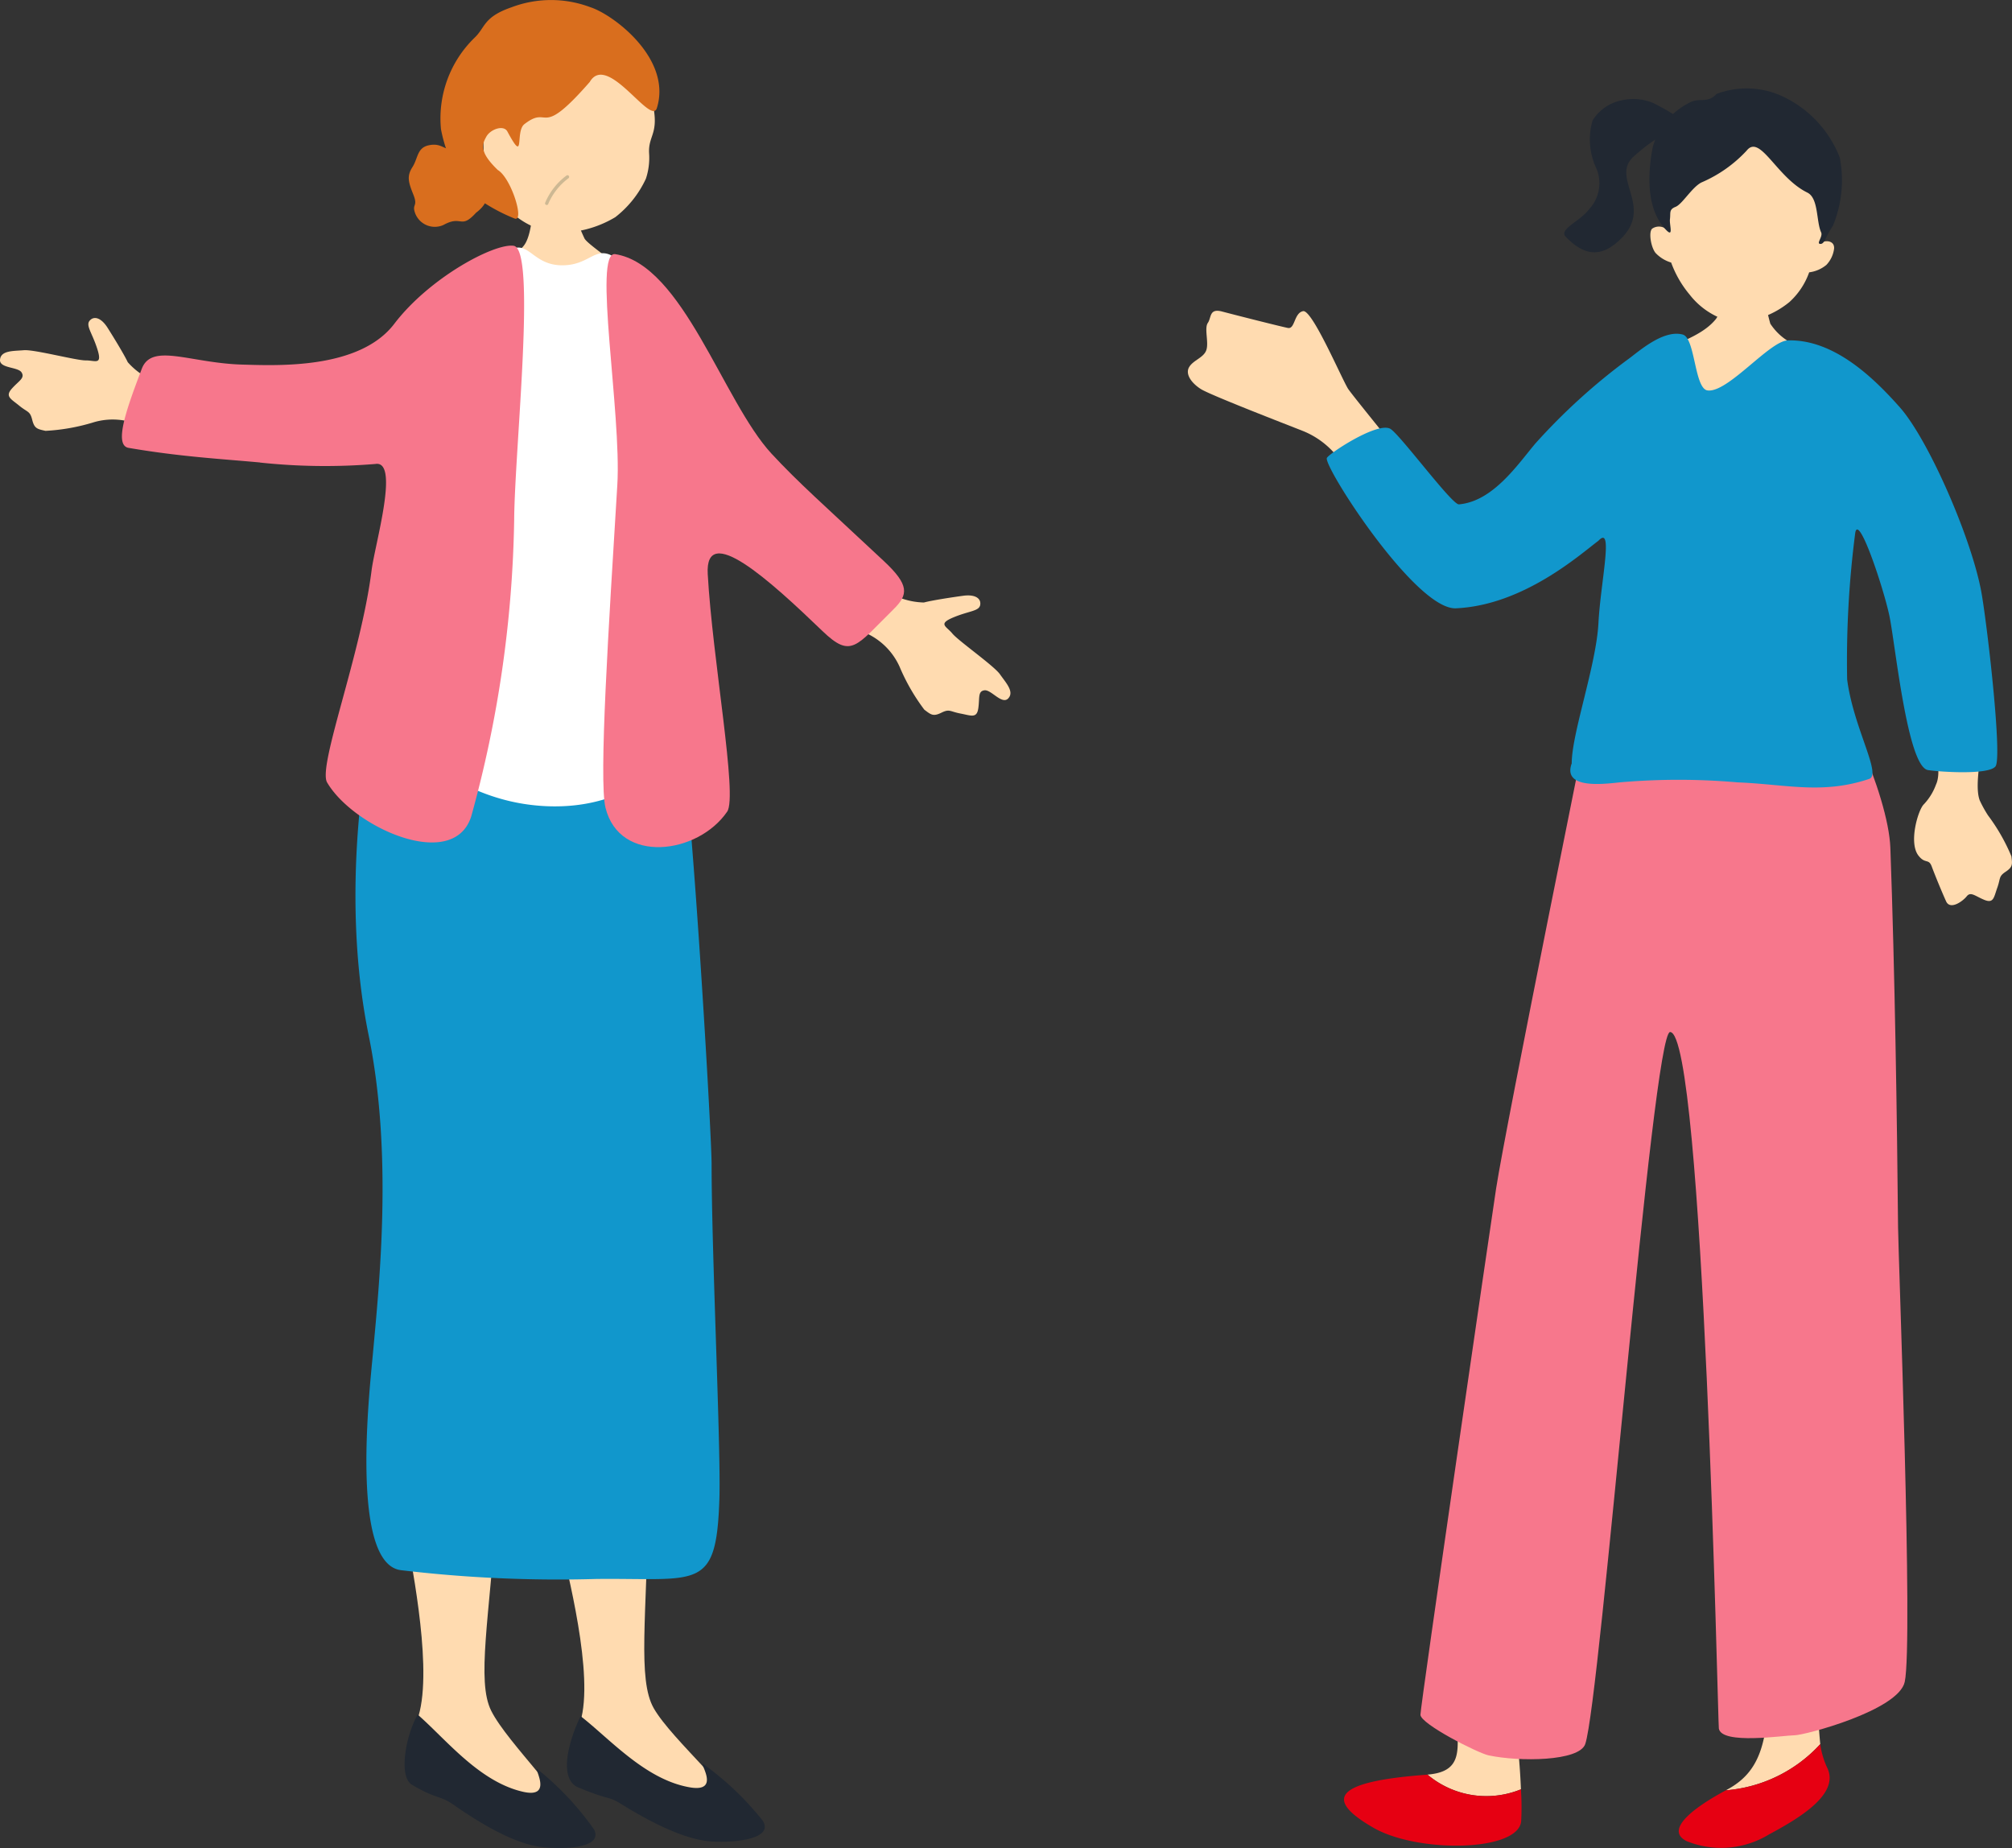 <svg xmlns="http://www.w3.org/2000/svg" xmlns:xlink="http://www.w3.org/1999/xlink" width="143.679" height="131.957" viewBox="0 0 143.679 131.957">
  <rect x="0" y="0" width="143.679" height="131.957" fill="#333333" stroke="none"/>
  <defs>
    <clipPath id="clip-path">
      <rect id="長方形_4025" data-name="長方形 4025" width="72.162" height="131.957" fill="none"/>
    </clipPath>
    <clipPath id="clip-path-2">
      <rect id="長方形_4031" data-name="長方形 4031" width="58.859" height="125.648" fill="none"/>
    </clipPath>
  </defs>
  <g id="グループ_9198" data-name="グループ 9198" transform="translate(-233.75 -1378)">
    <g id="グループ_7755" data-name="グループ 7755" transform="translate(233.75 1378)">
      <g id="グループ_7754" data-name="グループ 7754" transform="translate(0 0)" clip-path="url(#clip-path)">
        <path id="パス_28311" data-name="パス 28311" d="M42.394,205.745c1.423-2.784-.445-10.282-1.114-13.206-1.626-7.1-1.789-25.506-1.548-26.618,0,0,7.8-.716,7.8.9,0,.884.06,13.167-.052,22.736-.094,8.034-.779,12.564.39,14.618,1.3,2.292,6.334,6.494,5.375,7.065-2.546.7-11.728-2.156-10.851-5.493" transform="translate(-1.188 -82.205)" fill="#ffdbb0"/>
        <path id="パス_28312" data-name="パス 28312" d="M35.792,243.093c2.087,1.625,4.595,4.5,7.733,5.072,2.454.462.546-2.013,1.071-1.616a20.965,20.965,0,0,1,4.211,4.022c.774,1.279-1.915,1.569-3.6,1.476-1.021-.056-2.9-.445-6.449-2.638-1.116-.689-.714-.22-3.129-1.224-1.487-.619-.621-3.5.166-5.092" transform="translate(5.669 -120.554)" fill="#212832"/>
        <path id="パス_28313" data-name="パス 28313" d="M64.466,205.552c1.574-2.7.123-10.291-.385-13.247-1.232-7.175-.38-25.566-.077-26.663,0,0,7.825-.285,7.739,1.328-.047.882-.666,13.15-1.305,22.7-.537,8.017-1.471,12.5-.417,14.617,1.176,2.361,5.966,6.834,4.977,7.351-2.581.563-11.592-2.8-10.532-6.083" transform="translate(-34.946 -82.135)" fill="#ffdbb0"/>
        <path id="パス_28314" data-name="パス 28314" d="M59.728,242.88c1.995,1.738,4.34,4.742,7.441,5.491,2.425.6.656-1.98,1.158-1.555a20.951,20.951,0,0,1,3.983,4.248c.7,1.32-2,1.461-3.679,1.275-1.017-.112-2.867-.6-6.294-2.989-1.076-.75-1.2-.389-3.015-1.459-.975-.574-.469-3.462.4-5.012" transform="translate(-29.899 -120.449)" fill="#212832"/>
        <path id="パス_28315" data-name="パス 28315" d="M58.46,26.962c-.156.016-2.215.343-2.411.344-.045.337-.042,2.618-.644,3.521-.521.782-3.083,2.428-2.451,3.911,2.451,1.709,8.781,1.64,10.122-.266,1.729-.62-2.974-3.362-3.395-4.063a18.752,18.752,0,0,1-1.221-3.447" transform="translate(-17.937 -13.371)" fill="#ffdbb0"/>
        <path id="パス_28316" data-name="パス 28316" d="M2.065,82.854a5.153,5.153,0,0,0,2.831.929c.569-.152,1.963-.366,2.806-.481s1.288.18,1.217.644-.776.425-1.915.9-.5.633-.076,1.152,2.978,2.306,3.4,2.91,1.041,1.245.591,1.723-1.217-.644-1.7-.578-.33.548-.438,1.287-.519.513-1.275.371-.771-.349-1.358-.06-.74.15-1.22-.214a14.268,14.268,0,0,1-1.769-3.072,4.786,4.786,0,0,0-2.34-2.371c-.211-.105-.5-.246-.825-.41.382-1.132.69-2.315,1.117-3.386.485.348.842.6.949.658" transform="translate(61.08 -40.762)" fill="#ffdbb0"/>
        <path id="パス_28317" data-name="パス 28317" d="M129.475,49.764A5.151,5.151,0,0,1,126.94,48.2c-.251-.532-.984-1.737-1.44-2.456s-.968-.87-1.276-.516.175.868.546,2.044-.16.792-.832.8-3.682-.792-4.419-.728-1.623.006-1.7.658,1.277.516,1.537.927-.207.606-.7,1.164-.057.727.538,1.214.764.365.921,1,.362.663.95.795a14.283,14.283,0,0,0,3.49-.627,4.784,4.784,0,0,1,3.321.262c.217.094.509.222.846.367.62-1.022,1.326-2.02,1.869-3.036-.578-.146-1-.258-1.114-.3" transform="translate(-117.816 -22.337)" fill="#ffdbb0"/>
        <path id="パス_28318" data-name="パス 28318" d="M78.958,25.337c-1.139,1.258-.994.145-2.348.892a1.5,1.5,0,0,1-2-.8c-.287-.732.219-.472-.148-1.381s-.466-1.319-.059-1.957.319-1.382,1.176-1.557,1.061.307,1.547.263,1.063-.317,1.465.639S79.77,22.6,79.7,23.2s.414,1.25-.739,2.14" transform="translate(-44.948 -10.163)" fill="#d96e1e"/>
        <path id="パス_28319" data-name="パス 28319" d="M51.061,14.371a5.621,5.621,0,0,0,4.378,3.3,7.748,7.748,0,0,0,4.372-1.1,7.435,7.435,0,0,0,2.182-2.745,4.7,4.7,0,0,0,.229-1.8c-.085-1.448.909-1.363.065-4.328-.257-.9-1.925-5.06-6.053-5.538-3.628-.42-7.41,7.824-5.174,12.205" transform="translate(-15.869 -1.066)" fill="#ffdbb0"/>
        <path id="パス_28320" data-name="パス 28320" d="M60.386,5.836c1.259-2.107,4.374,3.2,4.785,1.876,1.093-3.517-3.1-6.666-4.757-7.2a7.969,7.969,0,0,0-5.622.007c-2.028.7-1.859,1.438-2.64,2.174a8.024,8.024,0,0,0-2.4,6.525,10.082,10.082,0,0,0,2.194,4.639A12.941,12.941,0,0,0,55,15.6c.755.3-.219-2.882-1.189-3.46-1.377-1.328-1.109-1.855-.819-2.383s1.231-.862,1.5-.372c1.31,2.44.53.016,1.213-.516,1.854-1.446,1.012,1.177,4.685-3.032" transform="translate(-18.262 0)" fill="#d96e1e"/>
        <path id="パス_28321" data-name="パス 28321" d="M62.669,26.946a.118.118,0,0,1-.05,0,.12.12,0,0,1-.1-.139,4.671,4.671,0,0,1,1.527-1.959.12.12,0,0,1,.148.189,4.458,4.458,0,0,0-1.439,1.811.119.119,0,0,1-.089.1" transform="translate(-23.596 -12.311)" fill="#cdb893"/>
        <path id="パス_28322" data-name="パス 28322" d="M42.37,101.952c-.074.539-2.425,11.222-.212,22.068,1.729,8.473.758,17.7.29,22.806-.235,2.559-1.627,14.926,2.016,15.365a94.823,94.823,0,0,0,13.975.626c7.3-.07,8.544.894,8.76-5.7.119-3.632-.556-17.521-.556-23.918,0-2.378-1.629-30.163-2.431-31.656s-21.843.41-21.843.41" transform="translate(-15.827 -50.073)" fill="#1197cc"/>
        <path id="パス_28323" data-name="パス 28323" d="M68.383,45.014c-.342-1.481-3.024-8.848-4.45-9.438-1.124-.466-1.572.757-3.4.757-2.033,0-2.349-1.672-3.573-1.174-.94.383-2.647,1.777-3.724,2.145a10.331,10.331,0,0,0-1.61,2.353c-.831,5.213-.438,6.8-2.011,11.9a15.053,15.053,0,0,1-.456,2.542c-.32,1.293-2.424,12.26-3.247,14.453s-.924,2.849.007,2.747a10.1,10.1,0,0,1,3.058-.448c1.381.15,4.533,3.823,10.374,4.1,6.137.292,9.077-3.515,9.177-4.172A55.889,55.889,0,0,0,69.686,58.52c-.414-7.265-.678-10.794-1.3-13.506" transform="translate(-20.381 -17.389)" fill="#fff"/>
        <path id="パス_28324" data-name="パス 28324" d="M30.72,62.9c2.083,2.006,2.4,1.1,5.076-1.53,1.078-1.06,1.165-1.736-.7-3.476-4.311-4.033-6.047-5.543-8-7.648C23.628,46.494,20.777,36.761,15.935,36c-1.615-.252.462,11.378.149,16.489-.611,9.993-1.332,21.074-.844,23.039,1.01,4.068,6.6,3.337,8.691.278.759-1.114-1.053-10.888-1.39-16.965-.209-3.754,4.425.444,8.179,4.059" transform="translate(27.999 -17.853)" fill="#f7778c"/>
        <path id="パス_28325" data-name="パス 28325" d="M78.774,50.277c-2.88-.262-5.736-.417-9.387-1.043-1.131-.194,0-3.129.939-5.632.711-1.9,3.442-.417,7.2-.313,2.533.071,8.36.338,10.837-2.912,2.525-3.313,7.164-5.773,8.527-5.571,1.634.243.077,14.418.035,19.538a83.928,83.928,0,0,1-3.069,21.214c-1.29,3.989-8.422.763-10.29-2.433-.68-1.163,2.418-9.1,3.176-15.141.234-1.863,2.022-7.879.275-7.6a43.775,43.775,0,0,1-8.239-.1" transform="translate(-60.207 -17.255)" fill="#f7778c"/>
      </g>
    </g>
    <g id="グループ_7760" data-name="グループ 7760" transform="translate(318.57 1384.309)">
      <g id="グループ_7759" data-name="グループ 7759" clip-path="url(#clip-path-2)">
        <path id="パス_28339" data-name="パス 28339" d="M11.463,30.081c-.487-.776-2.574-5.692-3.226-5.571s-.574,1.3-1.083,1.2-3.768-.926-4.7-1.173-.755.426-1.021.812.078,1.386-.106,1.936S.4,28,.1,28.5s.16,1.142.832,1.571,6.148,2.542,7.287,2.993a5.985,5.985,0,0,1,2.542,1.942c.1.153.9,1.524,2.047,3.513,1.165-.8,2.353-1.574,3.572-2.311-2.669-3.289-4.746-5.862-4.915-6.131" transform="translate(0 -8.601)" fill="#ffdbb0"/>
        <path id="パス_28340" data-name="パス 28340" d="M58.273,20.482c-.141,0-2,.141-2.178.124a7.364,7.364,0,0,1-1.129,3.049c-1.673,2.091-5.747,1.938-5.886,4.847.069,3.809,12.537,2.531,13.918.831.138-4.224-2.475-2.795-4.155-5.332a15.619,15.619,0,0,1-.571-3.519" transform="translate(-17.242 -7.195)" fill="#ffdbb0"/>
        <path id="パス_28341" data-name="パス 28341" d="M52.136,11.422c-.012-3.649,1.43-7.936,5.889-7.676s5.556,4.974,5.12,8.6c.221-.195.937-.2.9.4a2.046,2.046,0,0,1-.551,1.172,2.383,2.383,0,0,1-1.229.53,5.213,5.213,0,0,1-1.416,2.127,6.5,6.5,0,0,1-3.867,1.456,5.386,5.386,0,0,1-3.256-1.995,7.592,7.592,0,0,1-1.317-2.286,2.53,2.53,0,0,1-1.116-.688c-.333-.413-.509-1.508-.235-1.735a.854.854,0,0,1,1.076.1" transform="translate(-17.89 -1.312)" fill="#ffdbb0"/>
        <path id="パス_28342" data-name="パス 28342" d="M55.61.4a6.073,6.073,0,0,1,4.53.089,8.019,8.019,0,0,1,4.278,4.469,8.571,8.571,0,0,1-.479,4.822c-.591.908-.612,1.343-.919,1.327s.2-.517.064-.82c-.363-.786-.172-2.446-.988-2.845C59.9,6.369,58.725,3.222,57.76,4.45a9.5,9.5,0,0,1-3.229,2.271c-.683.353-1.363,1.549-1.845,1.74s-.343.417-.4.869.352,1.549-.465.564c-1.331-1.6-1.047-4.234-.763-5.7a5.08,5.08,0,0,1,2.582-3.15C54.383.607,54.95,1.126,55.61.4" transform="translate(-17.853 0)" fill="#212832"/>
        <path id="パス_28343" data-name="パス 28343" d="M50.216,2.927a15.212,15.212,0,0,0-2.427-1.48,3.664,3.664,0,0,0-2.241-.19A3.165,3.165,0,0,0,43.465,2.7a4.838,4.838,0,0,0,.28,3.435,2.714,2.714,0,0,1-.519,2.888c-.619.855-2.189,1.437-1.685,1.966,1.474,1.549,2.612,1.265,3.566.495C48.18,9,44.6,6.869,46.422,5.25s2.148-1.417,3.794-2.323" transform="translate(-14.559 -0.402)" fill="#212832"/>
        <path id="パス_28344" data-name="パス 28344" d="M26.388,181.218c3.932-.306.891-3.981,2.789-7.364,0,0,2.232-1.6,2.78-.1a48.12,48.12,0,0,1,1.105,8.514,6.521,6.521,0,0,1-6.674-1.048" transform="translate(-9.27 -60.814)" fill="#ffdbb0"/>
        <path id="パス_28345" data-name="パス 28345" d="M23.133,185.613l.027,0a6.519,6.519,0,0,0,6.674,1.048,19.371,19.371,0,0,1,.018,2.26c-.175,2.206-7.372,2.313-10.55.485-3.648-2.1-2.658-3.316,3.832-3.79" transform="translate(-6.042 -65.205)" fill="#e60012"/>
        <path id="パス_28346" data-name="パス 28346" d="M65.975,178.2a44.486,44.486,0,0,1-.148-6.615c-1.911-1.433-3.345-1.433-3.5,2.549s-.637,6.052-3.026,7.326l-.065.036a10.241,10.241,0,0,0,6.743-3.3" transform="translate(-20.808 -59.971)" fill="#ffdbb0"/>
        <path id="パス_28347" data-name="パス 28347" d="M64.155,182.253a10.241,10.241,0,0,1-6.743,3.3c-2.361,1.268-4.38,2.839-2.8,3.628A6.558,6.558,0,0,0,60.5,188.7c2.071-1.114,5.1-2.867,4.141-4.778a5.942,5.942,0,0,1-.489-1.668" transform="translate(-18.988 -64.026)" fill="#e60012"/>
        <path id="パス_28348" data-name="パス 28348" d="M38.086,64.794c-.179.836-6.389,31.5-7.067,35.906-.345,2.24-5.406,36.932-5.406,37.589s4.109,2.742,4.869,2.9c2.171.464,6.471.437,6.9-.808,1.078-3.151,4.8-50.851,6.059-50.841,2.407.02,3.411,49.281,3.481,49.73.185,1.187,4.689.485,5.406.485s7.429-1.769,7.87-3.816c.608-2.82-.457-30.344-.477-32.435-.07-7.546-.229-18.337-.55-27.108-.141-3.861-3.8-11.747-5.094-12.186-4.3-1.458-15.433-1.775-15.987.579" transform="translate(-8.998 -22.158)" fill="#f7778c"/>
        <path id="パス_28349" data-name="パス 28349" d="M81.329,69.877c.1,1.122.628,2.915.19,3.827a4.067,4.067,0,0,1-.874,1.414c-.4.394-1.1,2.738-.372,3.661.483.616.725.178.946.777s.732,1.843,1.024,2.483,1.186,0,1.472-.36.608-.008,1.266.258.67-.18.916-.869.084-.8.6-1.144.478-.536.409-1.1a13.57,13.57,0,0,0-1.673-2.926,8.715,8.715,0,0,1-.591-1.072c-.352-.954.055-2.755.051-3.609-.018-4.11-3.544-3.249-3.367-1.336" transform="translate(-28.089 -23.988)" fill="#ffdbb0"/>
        <path id="パス_28350" data-name="パス 28350" d="M52.461,51.687a70.925,70.925,0,0,1,.577-10.45c.229-1.464,2.021,3.939,2.438,5.906s1.282,10.785,2.756,11.024c.791.128,4.34.369,4.823-.265s-.533-9.605-.978-12.261c-.636-3.8-3.775-11.032-5.858-13.381-1.808-2.038-4.669-4.867-7.993-4.774-1.31.036-4.286,3.764-5.734,3.573-.941-.125-.877-3.746-1.768-3.989-1.4-.381-3.162,1.225-3.9,1.758a43.926,43.926,0,0,0-6.627,6.02c-1.266,1.5-3.021,4.134-5.459,4.346-.5.044-4.274-5.084-4.921-5.406-.962-.477-4.42,1.819-4.513,2.1-.213.651,6.343,10.857,9.22,10.728C29.348,46.4,33.4,42.765,34.7,41.792c1.113-1.192.155,2.937,0,5.882-.159,3.021-1.908,7.87-1.908,10.017-.658,1.806,2.116,1.5,3.419,1.354a48.583,48.583,0,0,1,8.427,0c3.5.141,6.041.874,9.392-.244.925-.308-1.125-3.652-1.57-7.111" transform="translate(-5.374 -9.49)" fill="#1197cc"/>
      </g>
    </g>
  </g>
</svg>
